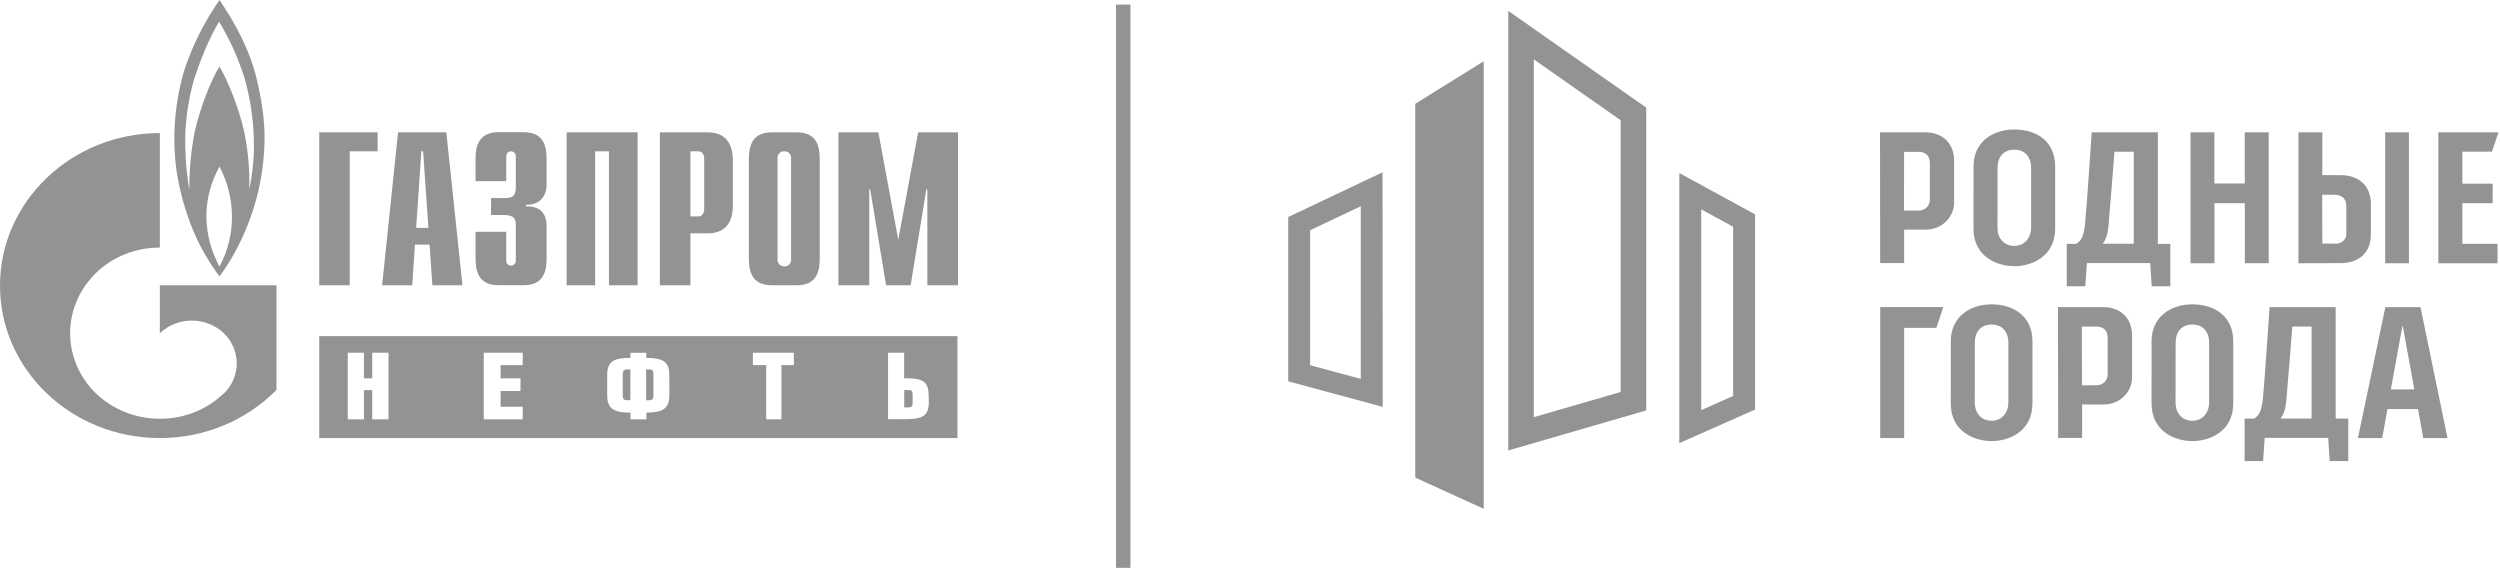<svg width="155" height="36" viewBox="0 0 155 36" fill="none" xmlns="http://www.w3.org/2000/svg">
<path d="M151.178 8.203H154.906L154.501 9.403H152.666V11.386H154.549L154.544 12.597H152.666V15.116H154.847V16.322H151.178V8.203Z" fill="#939393"/>
<path d="M70.087 0.283H69.194V35.206H70.087V0.283Z" fill="#939393"/>
<path d="M49.413 8.205H47.841C46.511 8.205 46.43 9.24 46.43 9.903V15.995C46.43 16.653 46.511 17.686 47.841 17.686H49.413C50.744 17.686 50.824 16.655 50.824 15.995V9.903C50.824 9.245 50.744 8.205 49.413 8.205ZM48.627 16.517C48.519 16.52 48.415 16.481 48.336 16.409C48.258 16.338 48.212 16.24 48.208 16.135V9.714C48.223 9.619 48.274 9.534 48.35 9.472C48.426 9.411 48.523 9.378 48.622 9.381C48.722 9.378 48.82 9.41 48.898 9.471C48.976 9.532 49.028 9.619 49.046 9.714V16.135C49.044 16.187 49.033 16.238 49.011 16.286C48.989 16.333 48.958 16.376 48.919 16.411C48.88 16.447 48.834 16.475 48.784 16.493C48.733 16.511 48.68 16.519 48.627 16.517Z" fill="#939393"/>
<path d="M19.793 8.203H23.413V9.381H21.684V17.687H19.793V8.203Z" fill="#939393"/>
<path d="M25.802 14.126L26.124 9.381H26.233L26.561 14.126H25.802ZM23.692 17.686H25.558L25.728 15.164H26.634L26.806 17.686H28.672L27.673 8.205H24.679L23.692 17.686Z" fill="#939393"/>
<path d="M31.387 14.37V16.151C31.383 16.191 31.388 16.231 31.402 16.269C31.415 16.308 31.436 16.343 31.464 16.372C31.492 16.402 31.526 16.426 31.563 16.443C31.601 16.459 31.642 16.468 31.683 16.469C31.766 16.465 31.844 16.429 31.899 16.369C31.955 16.31 31.984 16.231 31.98 16.151V13.944C31.98 13.65 31.933 13.328 31.226 13.328H30.445V12.281H31.248C31.79 12.281 31.98 12.158 31.98 11.579V9.695C31.982 9.655 31.976 9.616 31.962 9.579C31.948 9.541 31.927 9.507 31.899 9.478C31.871 9.449 31.838 9.425 31.801 9.409C31.764 9.392 31.724 9.383 31.683 9.381C31.642 9.381 31.601 9.39 31.564 9.406C31.526 9.422 31.492 9.445 31.464 9.475C31.436 9.504 31.415 9.539 31.402 9.577C31.388 9.615 31.383 9.655 31.387 9.695V11.23H29.484V9.896C29.484 9.238 29.563 8.196 30.898 8.196H32.483C33.812 8.196 33.889 9.234 33.889 9.896V11.408C33.889 12.439 33.169 12.724 32.603 12.696V12.792C33.878 12.762 33.889 13.727 33.889 14.082V15.989C33.889 16.647 33.812 17.682 32.483 17.682H30.898C29.563 17.682 29.484 16.649 29.484 15.989V14.37H31.387Z" fill="#939393"/>
<path d="M35.132 8.203H39.531V17.687H37.755V9.381H36.899V17.687H35.132V8.203Z" fill="#939393"/>
<path d="M42.806 13.417V9.381H43.307C43.511 9.381 43.66 9.556 43.66 9.855V12.946C43.66 13.248 43.511 13.417 43.307 13.417H42.806ZM40.911 17.686H42.806V14.468H43.889C45.221 14.468 45.436 13.431 45.436 12.768V9.903C45.436 9.245 45.221 8.205 43.889 8.205H40.911V17.686Z" fill="#939393"/>
<path d="M56.926 8.203H59.397V17.687H57.496V11.742H57.433L56.459 17.687H54.937L53.952 11.742H53.893V17.687H51.981V8.203H54.459L55.691 14.87L56.926 8.203Z" fill="#939393"/>
<path d="M15.917 4.894C15.312 2.376 13.806 0.329 13.611 0C12.687 1.321 11.96 2.761 11.45 4.278C10.845 6.279 10.666 8.379 10.925 10.449C11.121 11.804 11.488 13.13 12.019 14.398C12.439 15.365 12.971 16.283 13.604 17.134C14.254 16.317 15.765 13.885 16.234 10.71C16.492 8.942 16.508 7.398 15.914 4.877L15.917 4.894ZM13.597 16.504C13.076 15.546 12.801 14.48 12.796 13.398C12.799 12.325 13.079 11.27 13.611 10.328C14.088 11.243 14.351 12.248 14.379 13.273C14.415 14.401 14.15 15.52 13.611 16.522L13.597 16.504ZM15.751 9.168C15.734 10.036 15.634 10.902 15.452 11.752C15.491 10.519 15.379 9.286 15.119 8.078C14.866 6.93 14.161 5.006 13.602 4.129C13.074 4.978 12.431 6.638 12.091 8.078C11.845 9.298 11.728 10.54 11.742 11.783C11.536 10.595 11.453 9.389 11.493 8.185C11.55 7.087 11.728 5.997 12.025 4.936C12.691 2.878 13.434 1.56 13.588 1.354C14.26 2.466 14.792 3.651 15.174 4.886C15.565 6.285 15.757 7.729 15.742 9.179" fill="#939393"/>
<path d="M9.909 17.686V20.666L9.923 20.646C10.452 20.152 11.159 19.876 11.893 19.876C12.628 19.876 13.335 20.152 13.864 20.646C14.121 20.892 14.325 21.185 14.465 21.509C14.604 21.832 14.676 22.179 14.676 22.529C14.676 22.88 14.604 23.226 14.465 23.55C14.325 23.873 14.121 24.166 13.864 24.413L13.848 24.426C13.848 24.426 13.835 24.426 13.83 24.426C12.784 25.419 11.374 25.971 9.909 25.961C8.439 25.963 7.026 25.407 5.973 24.413C5.066 23.547 4.501 22.401 4.376 21.174C4.252 19.947 4.577 18.716 5.293 17.697C5.497 17.415 5.725 17.148 5.973 16.901C7.022 15.901 8.437 15.345 9.909 15.352V8.251C4.437 8.251 0 12.491 0 17.71C0 22.93 4.437 27.159 9.909 27.159C11.261 27.163 12.599 26.9 13.842 26.387C15.085 25.874 16.208 25.122 17.141 24.176V17.686H9.909Z" fill="#939393"/>
<path d="M56.289 24.182H56.062V25.262H56.289C56.515 25.262 56.583 25.207 56.583 24.963V24.474C56.583 24.237 56.518 24.182 56.289 24.182ZM40.208 22.901H40.06V24.816H40.208C40.434 24.816 40.511 24.757 40.511 24.516V23.199C40.511 22.951 40.436 22.903 40.208 22.903V22.901ZM38.611 23.206V24.522C38.611 24.761 38.692 24.814 38.925 24.814H39.082V22.899H38.925C38.699 22.899 38.611 22.967 38.611 23.202V23.206ZM59.362 20.841H19.793V27.159H59.362V20.841ZM24.088 25.997H23.077V24.189H22.563V25.997H21.56V21.868H22.563V23.456H23.077V21.868H24.088V25.997ZM32.409 22.64H31.037V23.456H32.271V24.241H31.037V25.218H32.409V25.997H29.992V21.868H32.409V22.64ZM41.501 24.516C41.501 25.354 41.048 25.578 40.074 25.578V25.997H39.091V25.584C38.103 25.584 37.646 25.365 37.646 24.522V23.237C37.646 22.399 38.074 22.188 39.091 22.188V21.874H40.069V22.188C41.07 22.188 41.496 22.407 41.496 23.237L41.501 24.516ZM49.22 22.64H48.45V25.997H47.505V22.64H46.678V21.868H49.215L49.22 22.64ZM57.587 24.919C57.587 25.823 57.165 25.99 56.071 25.99H55.059V21.868H56.058V23.456H56.225C57.215 23.456 57.573 23.675 57.573 24.494L57.587 24.919Z" fill="#939393"/>
<path d="M118.058 27.16H116.574V19.04H120.483L120.055 20.328H118.058V27.16Z" fill="#939393"/>
<path d="M129.688 8.203H133.786V15.118H134.56V17.75H133.405L133.315 16.311H129.389L129.287 17.75H128.139V15.118H128.726C129.095 14.898 129.206 14.53 129.278 13.839C129.367 12.957 129.688 8.203 129.688 8.203ZM132.293 15.113V9.409H131.097C130.975 11.046 130.812 12.957 130.762 13.549C130.712 14.142 130.703 14.694 130.368 15.111L132.293 15.113Z" fill="#939393"/>
<path d="M116.561 8.203H119.342C120.511 8.203 121.154 8.951 121.154 9.958C121.154 10.835 121.154 11.52 121.154 12.509C121.16 12.732 121.121 12.954 121.037 13.162C120.954 13.37 120.829 13.559 120.67 13.72C120.51 13.88 120.319 14.009 120.108 14.097C119.897 14.186 119.67 14.233 119.44 14.236H118.056V16.309H116.57L116.561 8.203ZM118.047 13.053H118.932C119.027 13.059 119.123 13.045 119.212 13.012C119.301 12.979 119.382 12.929 119.45 12.864C119.518 12.799 119.57 12.721 119.605 12.635C119.639 12.549 119.655 12.457 119.65 12.364C119.65 11.939 119.65 10.61 119.65 10.129C119.65 9.649 119.399 9.414 118.93 9.414H118.054L118.047 13.053Z" fill="#939393"/>
<path d="M127.596 19.042H130.377C131.544 19.042 132.189 19.792 132.189 20.797C132.189 21.674 132.189 22.361 132.189 23.35C132.195 23.573 132.155 23.795 132.072 24.003C131.989 24.21 131.864 24.4 131.704 24.561C131.545 24.721 131.354 24.85 131.143 24.938C130.932 25.027 130.705 25.074 130.474 25.077H129.091V27.15H127.605L127.596 19.042ZM129.082 23.886H129.954C130.049 23.891 130.144 23.878 130.233 23.845C130.322 23.813 130.404 23.763 130.472 23.698C130.54 23.633 130.593 23.555 130.628 23.469C130.662 23.383 130.678 23.291 130.674 23.199C130.674 22.773 130.674 21.444 130.674 20.961C130.674 20.479 130.422 20.248 129.954 20.248H129.077L129.082 23.886Z" fill="#939393"/>
<path d="M122.359 10.307C122.359 8.8 123.553 8.027 124.887 8.027C126.246 8.027 127.421 8.745 127.421 10.318V14.174C127.421 15.901 125.974 16.504 124.894 16.504C123.813 16.504 122.357 15.914 122.357 14.172C122.357 12.472 122.359 11.84 122.359 10.307ZM123.845 14.093C123.845 14.815 124.278 15.245 124.894 15.245C125.51 15.245 125.929 14.764 125.929 14.091V10.408C125.929 9.749 125.562 9.28 124.887 9.28C124.212 9.28 123.849 9.741 123.849 10.414C123.849 10.998 123.845 13.371 123.845 14.093Z" fill="#939393"/>
<path d="M120.95 21.148C120.95 19.641 122.146 18.869 123.48 18.869C124.814 18.869 126.012 19.587 126.012 21.16C126.012 22.779 126.012 23.553 126.012 25.016C126.012 26.743 124.563 27.348 123.482 27.348C122.402 27.348 120.948 26.758 120.948 25.016L120.95 21.148ZM122.436 24.935C122.436 25.657 122.869 26.087 123.485 26.087C124.101 26.087 124.52 25.608 124.52 24.933C124.52 24.257 124.52 21.91 124.52 21.249C124.52 20.589 124.151 20.122 123.478 20.122C122.805 20.122 122.438 20.582 122.438 21.258C122.44 21.842 122.436 24.215 122.436 24.935Z" fill="#939393"/>
<path d="M133.398 21.148C133.398 19.641 134.592 18.869 135.926 18.869C137.285 18.869 138.461 19.587 138.461 21.16V25.016C138.461 26.743 137.013 27.348 135.933 27.348C134.853 27.348 133.396 26.758 133.396 25.016C133.396 23.314 133.398 22.682 133.398 21.148ZM134.884 24.935C134.884 25.657 135.317 26.087 135.933 26.087C136.549 26.087 136.968 25.608 136.968 24.933V21.249C136.968 20.591 136.601 20.122 135.926 20.122C135.251 20.122 134.889 20.582 134.889 21.258C134.889 21.842 134.884 24.215 134.884 24.935Z" fill="#939393"/>
<path d="M135.813 8.203H137.292V11.377H139.174V8.205H140.66V16.32H139.179V12.597H137.299V16.322H135.813V8.203Z" fill="#939393"/>
<path d="M142.504 16.322V8.205H143.985V10.859H145.131C146.291 10.859 146.993 11.57 146.993 12.614C146.993 13.101 146.993 14.027 146.993 14.558C146.993 15.616 146.291 16.313 145.125 16.313L142.504 16.322ZM143.985 15.104H144.792C144.884 15.113 144.978 15.101 145.065 15.07C145.152 15.039 145.231 14.99 145.296 14.925C145.362 14.861 145.411 14.784 145.441 14.698C145.471 14.613 145.482 14.523 145.471 14.433V12.788C145.471 12.325 145.22 12.075 144.694 12.075H143.976L143.985 15.104Z" fill="#939393"/>
<path d="M149.353 16.322H147.883V8.205H149.353V16.322Z" fill="#939393"/>
<path d="M105.476 12.98L107.455 14.06V24.548L105.476 25.426V12.98ZM104.117 10.729V27.473L108.814 25.393V13.29L104.117 10.729Z" fill="#939393"/>
<path d="M95.097 3.683L100.481 7.456V24.302L95.097 25.864V3.683ZM93.512 0.675V27.929L102.067 25.445V6.673L93.512 0.675Z" fill="#939393"/>
<path d="M84.368 12.79V23.492L81.227 22.645V14.276L84.359 12.79H84.368ZM85.718 10.682L79.87 13.455V23.643L85.73 25.225L85.718 10.682Z" fill="#939393"/>
<path d="M91.99 31.547L87.745 29.61V6.437L91.99 3.798V31.547Z" fill="#939393"/>
<path d="M140.714 19.042H144.812V25.954H145.593V28.587H144.44L144.347 27.148H140.413L140.311 28.587H139.165V25.954H139.752C140.119 25.735 140.232 25.364 140.304 24.673C140.393 23.802 140.714 19.042 140.714 19.042ZM143.319 25.95V20.246H142.123C142.001 21.883 141.838 23.796 141.788 24.386C141.738 24.976 141.727 25.531 141.394 25.948L143.319 25.95Z" fill="#939393"/>
<path d="M150.238 27.159H151.744L150.07 19.042H147.891L146.193 27.159H147.696L148.023 25.364H149.921L150.238 27.159ZM148.233 24.142L148.947 20.229H148.976L149.687 24.142H148.233Z" fill="#939393"/>
</svg>
